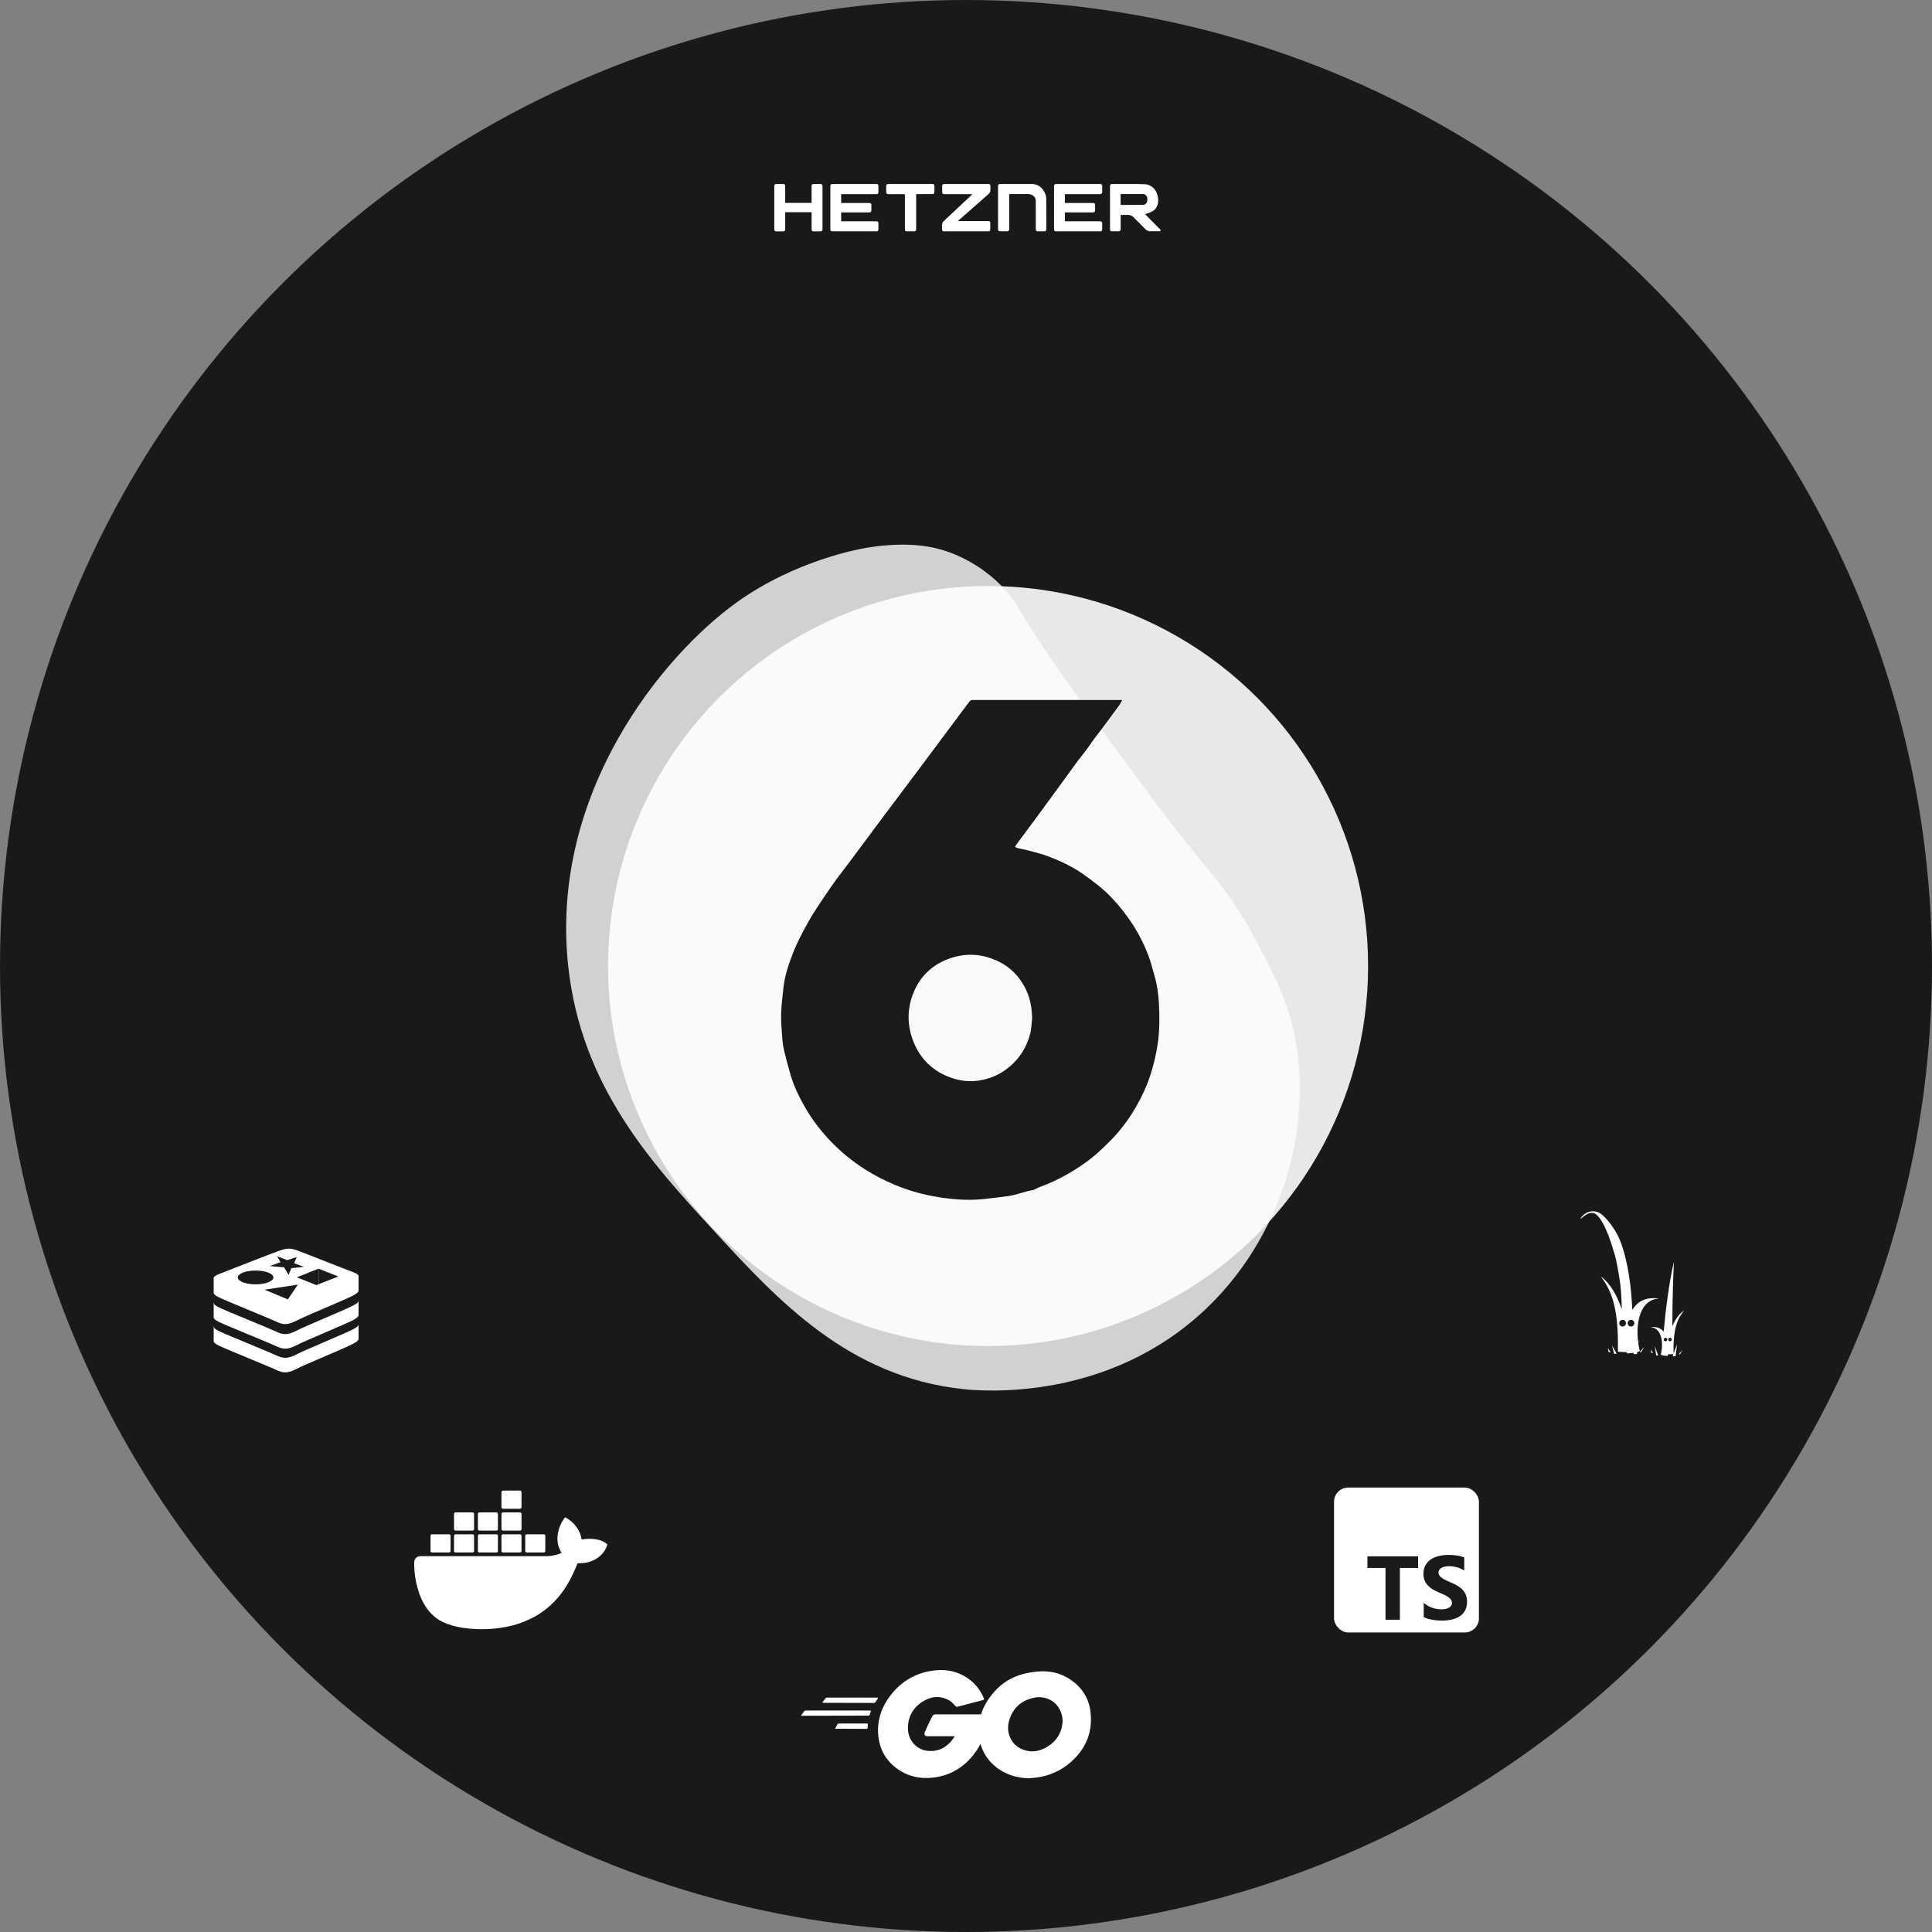 <?xml version="1.0" encoding="UTF-8"?>
<svg id="Layer_1" data-name="Layer 1" xmlns="http://www.w3.org/2000/svg" viewBox="0 0 1000 1000">
  <rect x="0" y="0" width="1000" height="1000" fill="#808080" stroke="none"/>
  <defs>
    <style>
      .cls-1 {
        fill-rule: evenodd;
      }

      .cls-1, .cls-2 {
        fill: #1a1a1a;
      }

      .cls-3, .cls-4, .cls-5 {
        fill: #fff;
      }

      .cls-4 {
        opacity: .8;
      }

      .cls-4, .cls-5 {
        isolation: isolate;
      }

      .cls-5 {
        opacity: .9;
      }

      .cls-6 {
        fill: #191919;
      }
    </style>
  </defs>
  <circle class="cls-6" cx="500" cy="500" r="500"/>
  <path class="cls-4" d="m448.03,283.63c-3.02.5-36.22,6.36-66.45,27.98-39.03,27.92-97.3,99.44-87.43,188.84,6.85,62.04,43.05,101.43,75.19,136.39,33.2,36.12,69.73,75.87,129.39,82.18,9.22.98,74.92,6.83,125.9-41.97,43.44-41.57,55.91-103.4,43.71-148.63-3.79-14.07-9.61-25.16-17.49-40.22-16.06-30.68-24.78-34.82-55.95-76.94-28.57-38.6-54.1-73.09-66.45-94.42-1.2-2.06-4.48-7.82-10.49-13.99-2.18-2.23-12.07-12.05-27.98-17.49-5.84-1.99-18.88-5.59-41.97-1.75h0Z"/>
  <circle class="cls-5" cx="511.42" cy="500.01" r="196.71"/>
  <path class="cls-2" d="m580.88,362.29c-.67,1.22-.99,1.97-1.47,2.61-4.27,5.8-8.48,11.62-12.89,17.3-1,1.29-1.86,2.63-2.79,3.95-.93,1.31-1.9,2.59-2.88,3.86-1.02,1.33-2.12,2.61-3.1,3.96-2.56,3.48-5.08,6.99-7.62,10.49-3.99,5.47-7.96,10.95-11.98,16.4-4.01,5.45-8.07,10.87-12.1,16.31-.24.31-.41.68-.65,1.08,1.06.87,2.26.9,3.39,1.15,2.17.49,4.33,1.01,6.47,1.59,2.27.63,4.56,1.24,6.77,2.06,6.55,2.46,12.87,5.36,18.61,9.42,5.31,3.74,10.48,7.62,14.95,12.39,4.26,4.55,8.06,9.4,11.37,14.7,2.94,4.69,5.39,9.61,7.35,14.76,1.26,3.3,2.1,6.78,3.11,10.19,1.5,5.04,2.22,10.25,2.47,15.46.31,6.55.36,13.11-.57,19.66-.81,5.77-2.12,11.38-3.91,16.89-1.96,6.03-4.68,11.72-7.89,17.21-2.55,4.35-5.46,8.45-8.71,12.27-2.89,3.39-6.12,6.5-9.37,9.55-5.18,4.83-11,8.82-17.14,12.31-4.62,2.61-9.42,4.84-14.41,6.66-.59.21-1.14.52-1.7.79-.45.21-.87.54-1.33.61-4.4.66-8.49,2.58-12.9,3.15-4.35.56-8.71,1.15-13.07,1.59-8.97.91-17.87.02-26.67-1.65-6.5-1.23-12.83-3.16-18.98-5.72-5.49-2.28-10.74-4.98-15.75-8.18-6.43-4.11-12.3-8.92-17.59-14.45-5.29-5.53-9.87-11.57-13.62-18.23-2.88-5.11-5.42-10.38-7.06-16.03-1.22-4.21-2.39-8.45-3.39-12.71-.52-2.23-.8-4.55-.96-6.84-.3-4.03-.67-8.09-.56-12.11.13-4.52.73-9.03,1.21-13.53.65-6.15,2.64-11.98,4.85-17.7,2.13-5.51,4.89-10.73,7.77-15.9,3.51-6.29,7.64-12.15,11.67-18.08,2.89-4.27,6.14-8.3,9.21-12.43,5.96-8.01,11.92-16.03,17.89-24.03,3.93-5.25,7.88-10.5,11.82-15.75,2.05-2.74,4.14-5.45,6.17-8.19,7.54-10.11,15.07-20.22,22.61-30.33,1.38-1.84,2.8-3.66,4.15-5.53.5-.69,1.08-1.05,1.93-.96.35.03.7,0,1.05,0h76.23v-.02Zm-46.65,164.98c-.08-7.9-2-14.11-5.88-19.72-4.31-6.24-10.32-10.13-17.47-12.18-6.53-1.86-13.05-1.53-19.51.78-8.81,3.16-15.04,9.11-18.52,17.61-3.4,8.3-3.4,16.86-.09,25.31,2.38,6.06,6.13,11.05,11.51,14.77,2.65,1.83,5.53,3.15,8.59,4.19,5.96,2.02,11.94,2.08,17.91.38,6.1-1.75,11.28-5.11,15.46-9.91,3.34-3.84,5.6-8.32,6.93-13.17.8-2.92.8-6.07,1.04-8.04h.02Z"/>
  <g>
    <path class="cls-3" d="m425.99,881.37c-.29,0-.37-.15-.22-.37l1.53-1.97c.15-.22.51-.37.8-.37h26.07c.29,0,.37.22.22.44l-1.24,1.9c-.15.22-.51.44-.73.44l-26.44-.07Z"/>
    <path class="cls-3" d="m414.96,888.08c-.29,0-.37-.15-.22-.37l1.53-1.97c.15-.22.51-.37.8-.37h33.3c.29,0,.44.22.37.44l-.58,1.75c-.07.29-.37.44-.66.44l-34.54.07Z"/>
    <path class="cls-3" d="m432.63,894.8c-.29,0-.37-.22-.22-.44l1.02-1.83c.15-.22.44-.44.73-.44h14.61c.29,0,.44.22.44.51l-.15,1.75c0,.29-.29.51-.51.51l-15.92-.07Z"/>
    <g id="CXHf1q">
      <g>
        <path class="cls-3" d="m508.44,880.05c-4.6,1.17-7.74,2.04-12.27,3.21-1.1.29-1.17.37-2.12-.73-1.1-1.24-1.9-2.04-3.43-2.78-4.6-2.26-9.06-1.61-13.22,1.1-4.97,3.21-7.52,7.96-7.45,13.88.07,5.84,4.09,10.66,9.86,11.47,4.97.66,9.13-1.1,12.42-4.82.66-.8,1.24-1.68,1.97-2.7h-14.1c-1.53,0-1.9-.95-1.39-2.19.95-2.26,2.7-6.06,3.72-7.96.22-.44.73-1.17,1.83-1.17h26.58c-.15,1.97-.15,3.94-.44,5.92-.8,5.26-2.78,10.08-5.99,14.31-5.26,6.94-12.12,11.25-20.81,12.42-7.16.95-13.8-.44-19.65-4.82-5.4-4.09-8.47-9.49-9.28-16.21-.95-7.96,1.39-15.12,6.21-21.4,5.19-6.79,12.05-11.1,20.45-12.63,6.87-1.24,13.44-.44,19.35,3.58,3.87,2.56,6.65,6.06,8.47,10.3.44.66.15,1.02-.73,1.24Z"/>
        <path class="cls-3" d="m532.62,920.44c-6.65-.15-12.71-2.04-17.82-6.43-4.31-3.72-7.01-8.47-7.89-14.1-1.31-8.25.95-15.56,5.92-22.06,5.33-7.01,11.76-10.66,20.45-12.2,7.45-1.31,14.46-.58,20.81,3.72,5.77,3.94,9.35,9.28,10.3,16.29,1.24,9.86-1.61,17.89-8.4,24.76-4.82,4.89-10.74,7.96-17.53,9.35-1.97.37-3.94.44-5.84.66Zm17.38-29.51c-.07-.95-.07-1.68-.22-2.41-1.31-7.23-7.96-11.32-14.9-9.71-6.79,1.53-11.17,5.84-12.78,12.71-1.31,5.7,1.46,11.47,6.72,13.8,4.02,1.75,8.03,1.53,11.9-.44,5.77-2.99,8.91-7.67,9.28-13.95Z"/>
      </g>
    </g>
  </g>
  <rect class="cls-3" x="690.49" y="769.96" width="75" height="75" rx="7.32" ry="7.32"/>
  <path class="cls-1" d="m736.92,829.65v7.33c1.19.61,2.6,1.07,4.23,1.37s3.34.46,5.15.46,3.43-.17,5.01-.5c1.58-.34,2.97-.89,4.16-1.66,1.19-.77,2.14-1.78,2.83-3.02s1.04-2.78,1.04-4.62c0-1.33-.2-2.49-.6-3.49s-.97-1.89-1.72-2.67c-.75-.78-1.65-1.48-2.69-2.1s-2.23-1.2-3.54-1.75c-.96-.4-1.83-.78-2.59-1.16-.76-.37-1.41-.76-1.95-1.15-.53-.39-.95-.8-1.24-1.24-.29-.44-.44-.93-.44-1.48,0-.5.13-.96.39-1.36s.63-.75,1.1-1.04c.47-.29,1.05-.52,1.74-.68.69-.16,1.45-.24,2.29-.24.61,0,1.26.05,1.94.14.68.09,1.36.23,2.05.42.69.19,1.36.43,2.01.72.65.29,1.25.63,1.8,1.01v-6.85c-1.12-.43-2.33-.74-3.66-.95s-2.84-.31-4.55-.31-3.39.19-4.95.56-2.93.96-4.12,1.75c-1.18.79-2.12,1.81-2.81,3.04-.69,1.23-1.03,2.7-1.03,4.41,0,2.18.63,4.05,1.89,5.59,1.26,1.54,3.18,2.85,5.74,3.92,1.01.41,1.95.82,2.82,1.21s1.62.81,2.26,1.24c.63.43,1.13.89,1.5,1.4.37.5.55,1.08.55,1.72,0,.47-.11.91-.34,1.32s-.58.76-1.04,1.05-1.05.53-1.74.7c-.7.17-1.51.25-2.44.25-1.59,0-3.16-.28-4.72-.84-1.56-.56-3-1.39-4.33-2.51h0Zm-12.33-18.07h9.41v-6.02h-26.22v6.02h9.36v26.79h7.45v-26.79Z"/>
  <path class="cls-3" d="m871.68,678.28c-2.67,1.82-4.67,4.81-6.07,8.16-.03-10.83.41-27.06.85-33.45-2.61,10.65-4.46,26.26-5.34,36.27-1.38-1.7-3.55-2.76-6.9-2.29,6.28.26,6.75,8.86,5.43,14.12-.12.5,3.43.85,3.55.73.03,0,.06-.32.15-.82l2.79-.12-.41,1.09h1.56l.76-6.22-1.82,4.9c-.32-13.15,2.11-18.22,5.46-22.36Zm-9.57,15.96c-.5,0-.91-.41-.91-.91s.41-.91.91-.91.91.41.91.91-.41.91-.91.91Zm2.29,0c-.5,0-.91-.41-.91-.91s.41-.91.91-.91.91.41.91.91-.41.91-.91.91Zm-7.92,2.49l1.79,4.81h-1.03l-.76-4.81Zm12.41,4.23l2-2.23-1.29,2.23h-.7Zm-14.53-2.44l1.29,1.76h-.88l-.41-1.76Zm-9.48-20.57c-.09-1.47-.15-2.93-.26-4.37-.38-6.1-1.14-12.15-2.29-18.14-.12-.5-.21-.94-.21-.94-.62-2.93-1.35-5.84-2.26-8.69-.59-1.76-.88-2.67-1.32-3.73-.97-2.29-2.14-4.49-3.52-6.54-.91-1.44-1.94-2.79-3.05-4.05-2.02-2.23-3.67-3.96-6.22-4.43-1.12-.21-2.29-.12-3.37.21-2.85.91-4.49,3.4-4.28,3.61s3.4-3.73,6.54-3.02c1.76.38,2.96,2.11,4.14,3.81.82,1.32,1.56,2.7,2.17,4.11.91,2.02,1.44,3.26,1.56,3.58.32.79.53,1.44.94,2.64.35,1.06.65,1.88.94,2.88.82,2.64,1.23,3.93,1.5,4.87.23.91.59,2.17,1.14,5.14.76,3.96,1.35,7.63,1.56,9.33.38,2.82.73,7.48.85,13.56-2.32-6.98-5.84-13.44-10.89-17.11,5.43,7.19,9.33,15.99,8.86,39l4.58.21c.06.35.09.56.12.59.12.12,1.88,0,3.52-.26l-.23.67h1.85l.12-1c.82-.21,1.38-.47,1.32-.76-.29-1.26-.56-2.58-.73-3.99l.18-1.58-.29.79c-1.12-9.74,1-21.69,10.83-22.19-7.07-1.03-11.27,1.7-13.76,5.81Zm-5.02,8.66c-.97,0-1.73-.76-1.73-1.73s.76-1.73,1.73-1.73,1.73.76,1.73,1.73-.76,1.73-1.73,1.73Zm4.34,0c-.97,0-1.73-.76-1.73-1.73s.76-1.73,1.73-1.73,1.73.76,1.73,1.73-.76,1.73-1.73,1.73Zm-9.77,9.77l2.35,4.34h-1.35l-1-4.34Zm14.23,3.43l2.38-2.61-1.53,2.61h-.85Zm-16.49-2.02l1.53,2.08h-1.03l-.5-2.08Z"/>
  <g id="Ebene_2" data-name="Ebene 2">
    <g id="Logo_Pur" data-name="Logo Pur">
      <g id="Logo">
        <g id="HETZNER">
          <path class="cls-3" d="m592.61,110.79c1.82-.31,3.53-1.07,4.99-2.2h0c1.35-1.41,2.02-3.33,1.85-5.27,0-1.58-.43-3.13-1.26-4.48-1.22-2.08-3.41-3.4-5.82-3.52h-1.2l-2.81-.1h-12.72c-.77,0-1.1.32-1.1,1.1v22.29c0,.77.32,1.1,1.1,1.1h3.31c.77,0,1.1-.32,1.1-1.1v-7.38h4.05c.89.05,1.74.4,2.39,1l6.42,6.45c.58.6,1.37.96,2.2,1.01h4.93c.77,0,.96-.45.42-1l-7.85-7.9Zm-.84-4.74h-11.74v-5.62h11.74c1.19.15,2.08,1.17,2.06,2.37v.87c.02,1.2-.87,2.23-2.06,2.38h0Z"/>
          <path class="cls-3" d="m569.41,114.54h-18.22v-4.6h14.54c.77,0,1.1-.32,1.1-1.1v-2.68c0-.77-.32-1.1-1.1-1.1h-14.55v-4.59h18.23c.77,0,1.1-.32,1.1-1.1v-3.04c0-.77-.32-1.1-1.1-1.1h-22.73c-.77,0-1.1.32-1.1,1.1v22.31c0,.77.32,1.1,1.1,1.1h22.73c.77,0,1.1-.32,1.1-1.1v-3.01c0-.77-.36-1.09-1.1-1.09Z"/>
          <path class="cls-3" d="m541.55,103.27c.02-1.56-.41-3.09-1.25-4.41-1.23-2.13-3.45-3.5-5.91-3.64h-16.71c-.78,0-1.1.32-1.1,1.1v22.29c0,.77.32,1.1,1.1,1.1h3.59c.77,0,1.1-.31,1.1-1.1v-18.18h9.68c2.06,0,4.07,1.37,4.07,3.43v14.77c0,.77.32,1.1,1.1,1.1h3.25c.78,0,1.1-.32,1.1-1.1l-.03-15.37Z"/>
          <path class="cls-3" d="m511.51,114.39h-15.71l15.74-13.83c.64-.49,1.04-1.23,1.1-2.03v-2.2c0-.77-.33-1.1-1.1-1.1h-22.78c-.77,0-1.1.32-1.1,1.1v3.05c0,.77.32,1.1,1.1,1.1h14.6l-14.65,13.74c-.63.49-1.03,1.23-1.1,2.03v2.39c0,.77.32,1.1,1.1,1.1h22.76c.77,0,1.1-.32,1.1-1.1v-3.16c.02-.77-.3-1.09-1.07-1.09Z"/>
          <path class="cls-3" d="m482.54,95.23h-22.75c-.78,0-1.1.31-1.1,1.1v3.04c0,.77.31,1.1,1.1,1.1h8.58v18.16c0,.77.32,1.1,1.1,1.1h3.64c.77,0,1.1-.32,1.1-1.1v-18.18h8.34c.77,0,1.1-.32,1.1-1.1v-3.03c-.02-.75-.34-1.1-1.11-1.1Z"/>
          <path class="cls-3" d="m453.57,114.54h-18.19v-4.6h14.54c.77,0,1.1-.32,1.1-1.1v-2.68c0-.77-.31-1.1-1.1-1.1h-14.54v-4.59h18.19c.77,0,1.1-.32,1.1-1.1v-3.04c0-.77-.32-1.1-1.1-1.1h-22.68c-.77,0-1.1.32-1.1,1.1v22.31c0,.77.32,1.1,1.1,1.1h22.68c.77,0,1.1-.32,1.1-1.1v-3.01c-.01-.77-.33-1.09-1.1-1.09Z"/>
          <path class="cls-3" d="m424.61,95.23h-3.43c-.77,0-1.1.32-1.1,1.1v8.67h-13.66v-8.67c0-.77-.32-1.1-1.1-1.1h-3.45c-.78,0-1.1.32-1.1,1.1v22.32c0,.78.32,1.1,1.1,1.1h3.45c.77,0,1.1-.31,1.1-1.1v-8.82h13.67v8.82c0,.77.32,1.1,1.1,1.1h3.43c.77,0,1.1-.32,1.1-1.1v-22.32c-.02-.75-.34-1.1-1.11-1.1Z"/>
        </g>
      </g>
    </g>
  </g>
  <path class="cls-3" d="m313.39,798.61c-.27-.22-2.8-2.13-8.14-2.13-1.41,0-2.82.13-4.21.36-1.03-7.08-6.89-10.54-7.15-10.69l-1.43-.83-.94,1.36c-1.18,1.83-2.04,3.84-2.55,5.96-.96,4.04-.37,7.84,1.68,11.09-2.48,1.38-6.46,1.72-7.26,1.75h-65.87c-1.72,0-3.12,1.39-3.13,3.11-.08,5.77.9,11.51,2.88,16.93,2.27,5.95,5.65,10.33,10.04,13.02,4.92,3.01,12.92,4.74,21.98,4.74,4.09.01,8.18-.36,12.21-1.11,5.6-1.03,10.98-2.98,15.93-5.79,4.08-2.36,7.75-5.37,10.87-8.9,5.22-5.91,8.33-12.49,10.64-18.33h.92c5.71,0,9.23-2.29,11.17-4.2,1.29-1.22,2.29-2.71,2.95-4.36l.41-1.2-.99-.78Z"/>
  <path class="cls-3" d="m223.61,803.56h8.83c.43,0,.77-.35.77-.77v-7.86c0-.43-.34-.77-.77-.78h-8.83c-.43,0-.77.35-.77.77h0v7.87c0,.43.34.77.77.77h0Z"/>
  <path class="cls-3" d="m235.78,803.56h8.83c.43,0,.77-.35.77-.77v-7.86c0-.43-.34-.77-.77-.78h-8.83c-.43,0-.78.35-.78.78v7.86c0,.43.35.77.78.77"/>
  <path class="cls-3" d="m248.13,803.56h8.83c.43,0,.77-.35.77-.77v-7.86c0-.43-.34-.77-.77-.78h-8.83c-.43,0-.77.35-.77.77h0v7.87c0,.43.35.77.77.77h0Z"/>
  <path class="cls-3" d="m260.33,803.56h8.83c.43,0,.77-.34.78-.77v-7.86c0-.43-.35-.78-.78-.78h-8.83c-.43,0-.77.35-.77.77h0v7.87c0,.43.35.77.77.77h0Z"/>
  <path class="cls-3" d="m235.78,792.24h8.83c.43,0,.77-.35.77-.78v-7.86c0-.43-.35-.77-.77-.77h-8.83c-.43,0-.77.34-.78.77v7.86c0,.43.35.77.78.78"/>
  <path class="cls-3" d="m248.13,792.24h8.83c.43,0,.77-.35.77-.78v-7.86c0-.43-.35-.77-.77-.77h-8.83c-.43,0-.77.35-.77.77v7.86c0,.43.34.77.77.78"/>
  <path class="cls-3" d="m260.33,792.24h8.83c.43,0,.77-.35.78-.78v-7.86c0-.43-.35-.77-.78-.77h-8.83c-.43,0-.77.35-.77.77v7.86c0,.43.34.77.77.78"/>
  <path class="cls-3" d="m260.33,780.93h8.83c.43,0,.77-.34.78-.77v-7.87c0-.43-.35-.77-.78-.77h-8.83c-.43,0-.77.34-.77.77v7.87c0,.43.35.77.77.77"/>
  <path class="cls-3" d="m272.64,803.56h8.83c.43,0,.77-.34.78-.77v-7.86c0-.43-.35-.78-.78-.78h-8.83c-.43,0-.77.35-.77.77h0v7.87c0,.43.35.77.77.77"/>
  <path class="cls-3" d="m182.66,695.62c-4,2.09-24.74,10.61-29.15,12.91-4.41,2.3-6.87,2.28-10.35.61-3.49-1.67-25.55-10.58-29.53-12.48-1.99-.95-3.03-1.75-3.03-2.51v-7.58s28.73-6.25,33.36-7.92c4.64-1.66,6.25-1.72,10.19-.28,3.95,1.45,27.54,5.7,31.44,7.13v7.47c0,.75-.9,1.57-2.94,2.63"/>
  <path class="cls-2" d="m182.66,688.09c-4,2.09-24.74,10.61-29.15,12.91-4.41,2.3-6.87,2.28-10.35.61-3.49-1.67-25.55-10.58-29.53-12.48-3.97-1.9-4.06-3.21-.15-4.74,3.9-1.53,25.85-10.14,30.48-11.8,4.64-1.66,6.25-1.72,10.19-.28,3.95,1.45,24.56,9.65,28.46,11.08,3.9,1.43,4.05,2.61.05,4.69"/>
  <path class="cls-3" d="m182.66,683.35c-4,2.09-24.74,10.61-29.15,12.91-4.41,2.3-6.87,2.28-10.35.61-3.49-1.67-25.55-10.58-29.53-12.48-1.99-.95-3.03-1.75-3.03-2.51v-7.58s28.73-6.25,33.36-7.92c4.64-1.66,6.25-1.72,10.19-.28,3.95,1.45,27.54,5.7,31.44,7.13v7.47c0,.75-.9,1.57-2.94,2.63"/>
  <path class="cls-2" d="m182.66,675.82c-4,2.09-24.74,10.61-29.15,12.91-4.41,2.3-6.87,2.28-10.35.61-3.49-1.67-25.55-10.58-29.53-12.48-3.97-1.9-4.06-3.21-.15-4.74,3.9-1.53,25.85-10.14,30.48-11.8,4.64-1.66,6.25-1.72,10.19-.28,3.95,1.45,24.56,9.65,28.46,11.08,3.9,1.43,4.05,2.61.05,4.69"/>
  <path class="cls-3" d="m182.66,670.63c-4,2.09-24.74,10.61-29.15,12.91-4.41,2.3-6.87,2.28-10.35.61-3.49-1.67-25.55-10.58-29.53-12.48-1.99-.95-3.03-1.75-3.03-2.51v-7.58s28.73-6.25,33.36-7.92c4.64-1.66,6.25-1.72,10.19-.28,3.95,1.45,27.54,5.7,31.44,7.13v7.47c0,.75-.9,1.57-2.94,2.63"/>
  <path class="cls-3" d="m182.66,663.1c-4,2.09-24.74,10.61-29.15,12.91-4.41,2.3-6.87,2.28-10.35.61-3.49-1.67-25.55-10.58-29.53-12.48-3.97-1.9-4.06-3.21-.15-4.74,3.9-1.53,25.85-10.14,30.48-11.8,4.64-1.66,6.25-1.72,10.19-.28,3.95,1.45,24.56,9.65,28.46,11.08,3.9,1.43,4.05,2.61.05,4.69"/>
  <path class="cls-2" d="m157.26,655.72l-6.45.67-1.44,3.47-2.33-3.88-7.45-.67,5.56-2-1.67-3.08,5.2,2.03,4.9-1.61-1.33,3.18,5,1.87m-8.28,16.85l-12.03-4.99,17.24-2.65-5.21,7.64m-16.68-14.92c5.09,0,9.22,1.6,9.22,3.57s-4.13,3.57-9.22,3.57-9.22-1.6-9.22-3.57,4.13-3.57,9.22-3.57"/>
  <path class="cls-2" d="m164.88,656.67l10.21,4.03-10.2,4.03v-8.06"/>
  <path class="cls-2" d="m153.59,661.14l11.29-4.47v8.06s-1.1.43-1.1.43l-10.19-4.03"/>
</svg>